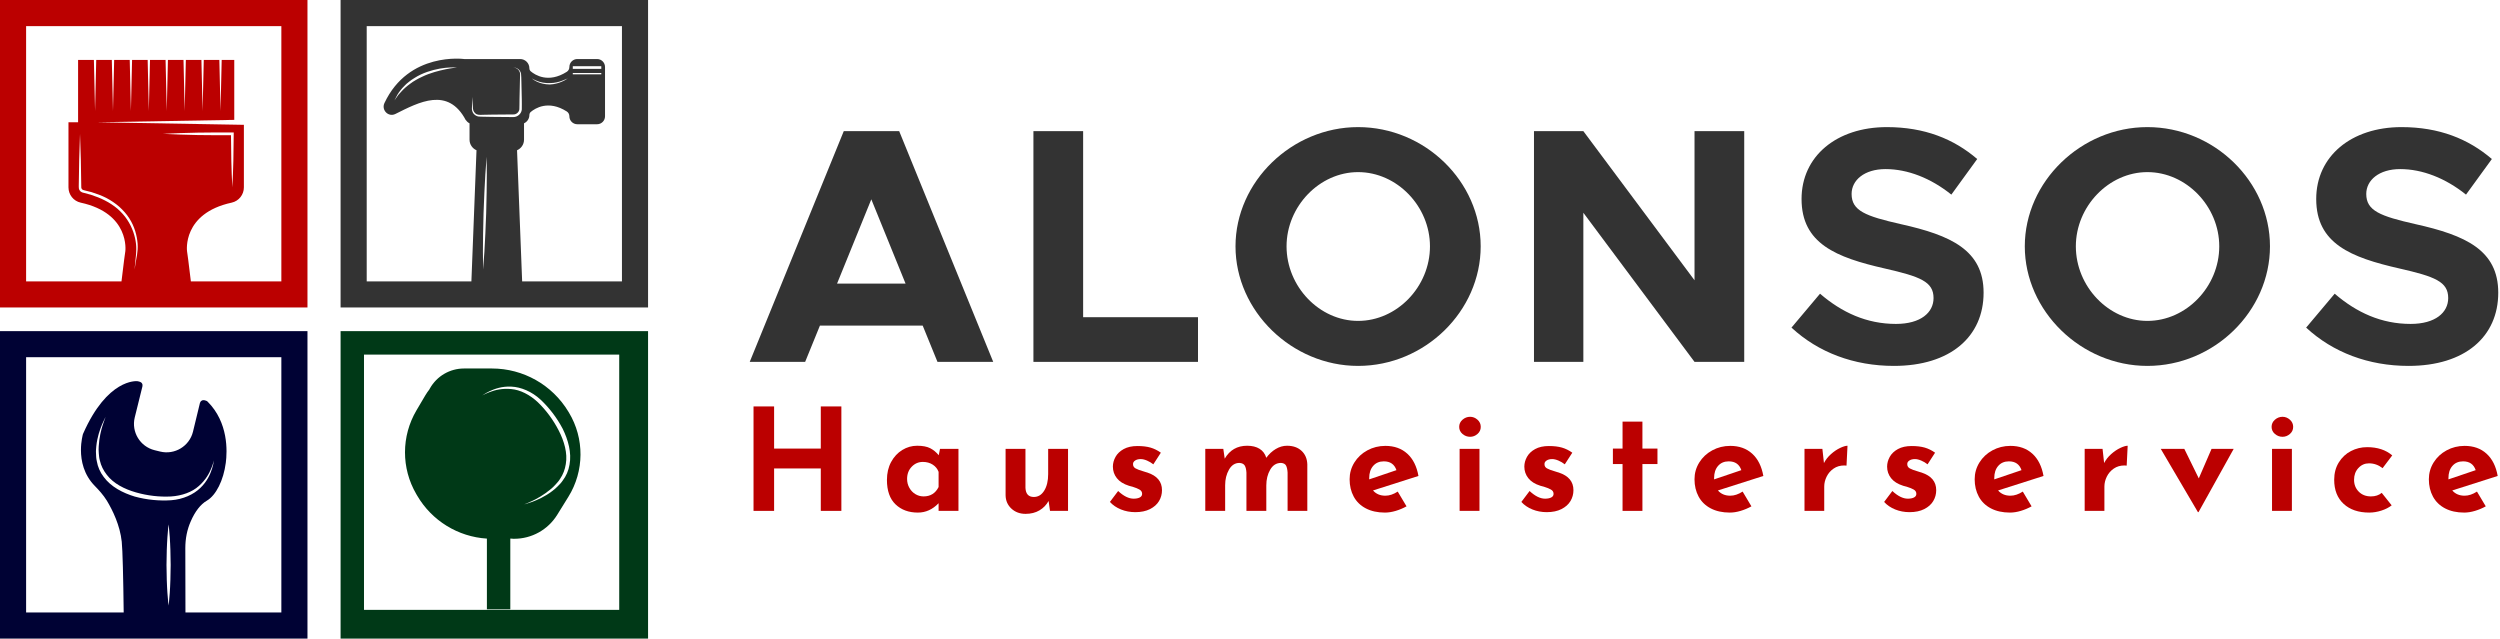<svg xmlns="http://www.w3.org/2000/svg" xmlns:xlink="http://www.w3.org/1999/xlink" width="1057px" height="270px" viewBox="0 0 1057 270"><title>Group 2</title><g id="Page-1" stroke="none" stroke-width="1" fill="none" fill-rule="evenodd"><g id="Alonsos_Logo_final-Copy-2" transform="translate(-363, -255)"><g id="Group-2" transform="translate(363, 255)"><g id="Group"><path d="M33.486,67.531 C33.694,60.963 33.829,56.587 33.829,56.587 C33.829,56.587 33.968,60.963 34.176,67.531 C34.228,70.815 34.291,74.644 34.359,78.749 C34.283,79.769 34.638,80.296 35.606,80.451 C36.642,80.714 37.691,80.981 38.747,81.248 C40.835,81.898 42.923,82.663 44.919,83.671 C46.9,84.707 48.761,85.963 50.427,87.409 C52.057,88.892 53.527,90.514 54.651,92.295 C56.954,95.83 57.931,99.74 58.186,103.044 C58.433,106.431 57.616,109.085 57.385,110.982 C57.07,112.871 56.886,113.951 56.886,113.951 C56.886,113.951 56.994,112.859 57.181,110.954 C57.317,109.057 57.855,106.292 57.504,103.103 C57.153,99.895 55.994,96.209 53.766,92.873 C52.67,91.191 51.252,89.665 49.682,88.27 C48.072,86.907 46.274,85.727 44.361,84.759 C42.453,83.771 40.44,83.002 38.42,82.34 C37.392,82.065 36.371,81.794 35.363,81.523 C34.897,81.447 34.048,81.132 33.713,80.543 C33.287,80.013 33.271,79.18 33.299,78.749 C33.367,74.644 33.431,70.815 33.486,67.531 L33.486,67.531 Z M98.821,56.009 L98.817,56.587 C98.769,64.127 98.65,71.671 98.231,79.212 C97.825,71.867 97.705,64.518 97.657,57.169 C92.963,57.221 88.269,57.121 83.574,57.097 C78.685,56.994 73.799,56.846 68.913,56.587 C73.799,56.328 78.685,56.181 83.574,56.077 C88.46,56.053 93.346,55.933 98.231,56.001 L98.821,56.009 Z M118.957,118.965 L80.697,118.965 C79.868,111.576 79.075,106.184 79.075,106.184 C79.075,106.184 76.947,90.227 97.952,85.676 C100.989,85.01 103.113,82.308 103.113,79.216 L103.113,52.777 L99.048,52.705 L41.118,51.697 L41.034,51.693 L99.048,50.681 L99.048,25.342 L93.732,25.342 L93.234,46.939 L92.74,25.342 L86.153,25.342 L85.658,46.939 L85.16,25.342 L78.577,25.342 L78.079,46.939 L77.585,25.342 L70.997,25.342 L70.503,46.939 L70.005,25.342 L63.422,25.342 L62.924,46.939 L62.43,25.342 L55.842,25.342 L55.348,46.939 L54.85,25.342 L48.267,25.342 L47.769,46.939 L47.275,25.342 L40.687,25.342 L40.193,46.939 L39.695,25.342 L33.016,25.342 L33.016,51.697 L28.951,51.697 L28.951,79.216 C28.951,82.308 31.075,85.01 34.112,85.676 C55.089,90.227 52.993,106.184 52.993,106.184 C52.993,106.184 52.196,111.576 51.367,118.965 L11.039,118.965 L11.039,11.039 L118.957,11.039 L118.957,118.965 Z M0,130 L130,130 L130,0 L0,0 L0,130 Z" id="Fill-1" fill="#BB0000"></path><path d="M11.039,151.035 L118.957,151.035 L118.957,258.961 L78.41,258.961 C78.402,247.603 78.378,237.768 78.354,231.742 C78.354,227.713 79.099,223.932 80.645,220.429 C82.466,216.232 84.814,213.195 87.464,211.677 C91.357,209.386 94.501,203.093 95.47,195.641 C96.103,190.811 96.601,178.612 87.767,169.805 C87.575,169.614 87.352,169.474 87.105,169.418 L86.499,169.227 C86.085,169.116 85.643,169.171 85.284,169.395 C84.925,169.586 84.65,169.945 84.539,170.359 L81.586,182.558 C80.067,188.659 73.859,192.413 67.73,190.922 L65.355,190.341 C59.23,188.822 55.476,182.641 56.966,176.512 L60.194,163.457 C60.194,163.433 60.222,163.321 60.222,163.293 C60.445,162.464 59.947,161.635 59.118,161.416 L58.401,161.221 C58.317,161.197 58.233,161.169 58.126,161.169 C57.628,161.113 45.402,160.093 35.16,183.331 C35.132,183.386 35.104,183.442 35.076,183.498 C35.025,183.745 34.224,186.507 34.224,190.289 C34.224,194.76 35.355,200.666 40.129,205.496 C41.703,207.094 43.66,209.222 45.178,211.677 C47.637,215.762 50.73,222.082 51.471,229.013 C51.841,232.551 52.124,244.236 52.296,258.961 L11.039,258.961 L11.039,151.035 Z M72.161,238.88 C72.121,241.024 72.081,243.168 72.042,245.18 C72.014,247.189 71.846,249.066 71.775,250.672 C71.563,253.888 71.276,256.032 71.276,256.032 C71.276,256.032 70.994,253.888 70.782,250.672 C70.711,249.066 70.543,247.189 70.511,245.18 C70.475,243.168 70.436,241.024 70.396,238.88 C70.436,236.736 70.475,234.592 70.511,232.583 C70.547,230.575 70.711,228.698 70.782,227.088 C70.997,223.876 71.276,221.728 71.276,221.728 C71.276,221.728 71.559,223.876 71.775,227.088 C71.846,228.698 72.01,230.575 72.042,232.583 C72.081,234.592 72.117,236.736 72.161,238.88 L72.161,238.88 Z M41.771,191.656 C41.851,192.704 41.939,193.796 42.245,194.784 C42.692,196.832 43.716,198.913 45.135,200.718 C47.944,204.444 52.658,206.815 57.484,208.186 C62.342,209.589 67.499,210.163 72.253,209.912 C76.915,209.625 81.243,208.039 84.052,205.492 C86.906,203.001 88.496,200.116 89.317,198.032 C89.731,196.984 90.042,196.151 90.197,195.565 C90.377,194.983 90.472,194.672 90.472,194.672 C90.472,194.672 90.413,194.991 90.293,195.589 C90.193,196.191 89.998,197.064 89.655,198.155 C88.962,200.299 87.671,203.472 84.746,206.261 C81.877,209.071 77.37,211.135 72.336,211.502 C67.395,211.837 62.099,211.346 56.974,209.948 C51.945,208.425 46.924,205.843 43.871,201.682 C42.305,199.666 41.329,197.346 40.934,195.027 C40.655,193.855 40.627,192.779 40.596,191.735 C40.508,190.707 40.631,189.567 40.715,188.627 C41.126,184.682 42.281,181.577 43.13,179.473 C44.015,177.369 44.676,176.249 44.676,176.249 C44.676,176.249 44.158,177.445 43.465,179.597 C42.759,181.737 41.97,184.889 41.739,188.711 C41.707,189.703 41.632,190.596 41.771,191.656 L41.771,191.656 Z M0,270 L130,270 L130,140 L0,140 L0,270 Z" id="Schl&#xFC;ssel" fill="#000234"></path><path d="M261.808,149.931 L261.808,257.851 L153.898,257.851 L153.898,149.931 L261.808,149.931 Z M207.997,155.799 L196.18,155.799 C190.216,155.799 184.713,159.008 181.776,164.199 L181.704,164.326 C181.639,164.441 181.578,164.558 181.522,164.676 C180.897,165.473 180.32,166.316 179.796,167.203 L176.089,173.483 C169.643,184.4 169.611,197.951 176.004,208.899 L176.381,209.544 C182.59,220.177 193.671,226.957 205.86,227.723 L205.861,257.587 L215.759,257.587 L215.758,227.727 L215.997,227.712 C216.338,227.767 216.685,227.795 217.033,227.795 L217.423,227.795 C224.813,227.795 231.677,223.974 235.571,217.694 L240.311,210.049 C247.065,199.155 247.15,185.397 240.533,174.42 L240.311,174.051 C233.483,162.724 221.222,155.799 207.997,155.799 Z M216.261,163.469 C220.273,163.652 224.856,165.54 228.557,168.971 C232.172,172.357 235.425,176.564 237.897,181.266 C240.214,185.982 241.75,191.416 240.789,196.486 C240.382,199.006 239.351,201.302 237.924,203.173 C237.258,204.176 236.49,204.93 235.748,205.665 C235.056,206.431 234.138,207.118 233.393,207.698 C230.228,210.088 227.169,211.36 225.051,212.175 C222.909,212.963 221.639,213.243 221.639,213.243 L221.662,213.234 C221.84,213.169 223.03,212.729 224.913,211.846 C226.959,210.902 229.803,209.329 232.756,206.892 C233.503,206.238 234.208,205.685 234.888,204.86 C235.6,204.087 236.339,203.278 236.852,202.38 C238.046,200.656 238.869,198.488 239.222,196.22 C240.031,191.624 238.55,186.559 236.261,182.094 C233.974,177.585 230.877,173.422 227.451,170.117 C224.061,166.902 219.95,164.819 216.171,164.501 C212.404,164.113 209.209,164.918 207.125,165.739 C206.076,166.15 205.255,166.491 204.72,166.777 C204.173,167.043 203.88,167.185 203.88,167.185 C203.88,167.185 204.154,167.011 204.673,166.691 C205.181,166.353 205.952,165.901 206.984,165.407 C209.025,164.452 212.226,163.233 216.261,163.469 Z M144,270 L274,270 L274,140 L144,140 L144,270 Z" id="Fill-12" fill="#003917"></path><path d="M193.259,28.555 C193.259,28.555 191.294,28.702 188.429,29.288 C185.58,29.886 181.786,30.822 178.327,32.528 C177.474,32.974 176.57,33.329 175.785,33.855 C174.972,34.341 174.163,34.807 173.469,35.381 C172.007,36.429 170.736,37.557 169.767,38.629 C169.281,39.171 168.831,39.666 168.436,40.104 C168.09,40.586 167.791,41.009 167.544,41.355 C167.045,42.053 166.759,42.455 166.759,42.455 C166.759,42.455 166.986,42.017 167.384,41.256 C167.755,40.475 168.345,39.383 169.293,38.223 C169.707,37.597 170.293,37.039 170.883,36.418 C171.453,35.768 172.134,35.178 172.884,34.612 C173.597,33.998 174.422,33.492 175.251,32.966 C176.056,32.396 176.976,32.002 177.853,31.524 C181.475,29.83 185.397,28.977 188.338,28.67 C191.29,28.375 193.259,28.555 193.259,28.555 L193.259,28.555 Z M242.179,29.113 L254.226,29.113 L254.226,28.001 L242.179,28.001 L242.179,29.113 Z M242.179,31.424 L254.226,31.424 L254.226,30.87 L242.179,30.87 L242.179,31.424 Z M224.833,33.118 C224.833,33.118 225.681,33.692 227.088,34.222 C228.467,34.811 230.459,35.214 232.44,35.126 C234.429,35.162 236.401,34.648 237.788,34.078 C239.199,33.564 240.119,33.118 240.119,33.118 C240.119,33.118 239.904,33.249 239.525,33.484 C239.139,33.696 238.629,34.106 237.907,34.373 C236.525,35.019 234.532,35.656 232.452,35.72 C230.38,35.708 228.343,35.186 226.961,34.513 C225.57,33.843 224.833,33.118 224.833,33.118 L224.833,33.118 Z M205.828,73.744 C205.836,78.219 205.704,84.177 205.557,90.135 C205.33,96.093 205.091,102.051 204.8,106.515 C204.469,110.974 204.254,113.951 204.254,113.951 C204.254,113.951 204.222,110.966 204.174,106.495 C204.162,102.019 204.298,96.061 204.445,90.099 C204.672,84.145 204.911,78.187 205.202,73.724 C205.529,69.26 205.748,66.287 205.748,66.287 C205.748,66.287 205.78,69.268 205.828,73.744 L205.828,73.744 Z M218.919,29.296 C217.915,28.459 217.038,28.594 217.07,28.555 C217.042,28.602 217.895,28.371 219.034,29.148 C219.572,29.539 220.134,30.236 220.302,31.205 C220.401,32.161 220.409,33.158 220.441,34.289 C220.489,36.533 220.549,39.147 220.612,41.953 C220.608,43.376 220.664,44.759 220.616,46.321 C220.453,48.102 218.795,49.537 217.018,49.497 C214.025,49.469 211.036,49.445 208.231,49.422 C206.828,49.398 205.473,49.37 204.19,49.346 C203.552,49.31 202.927,49.354 202.269,49.254 C201.588,49.135 201.002,48.816 200.556,48.389 C199.607,47.552 199.424,46.265 199.543,45.388 C199.583,44.476 199.623,43.683 199.651,43.029 C199.711,41.718 199.747,40.973 199.747,40.973 C199.747,40.973 199.779,41.718 199.838,43.029 C199.866,43.683 199.906,44.476 199.946,45.388 C199.922,46.301 200.177,47.25 200.974,47.923 C201.747,48.668 202.859,48.593 204.19,48.533 C205.473,48.509 206.828,48.485 208.231,48.457 C211.036,48.433 214.025,48.409 217.018,48.385 C218.273,48.449 219.449,47.425 219.584,46.229 C219.648,44.85 219.624,43.332 219.648,41.953 C219.708,39.147 219.768,36.533 219.819,34.289 C219.851,33.177 219.879,32.157 219.903,31.253 C219.839,30.396 219.393,29.706 218.919,29.296 L218.919,29.296 Z M262.961,118.965 L220.764,118.965 L218.608,63.529 C220.341,62.784 221.557,61.063 221.557,59.058 L221.557,52.143 C222.888,51.518 223.824,50.187 223.824,48.62 C223.824,48.114 224.036,47.644 224.422,47.321 C226.195,45.827 231.814,42.144 239.649,47.138 C240.338,47.576 240.733,48.365 240.733,49.178 C240.733,51.032 242.235,52.53 244.088,52.53 L252.453,52.53 C254.302,52.53 255.804,51.032 255.804,49.178 L255.804,28.311 C255.804,26.462 254.306,24.96 252.453,24.96 L244.088,24.96 C242.235,24.96 240.733,26.462 240.733,28.311 C240.733,29.128 240.338,29.914 239.649,30.352 C231.814,35.349 226.195,31.663 224.422,30.169 C224.036,29.846 223.824,29.376 223.824,28.873 C223.824,26.709 222.071,24.96 219.911,24.96 L196.252,24.96 C196.252,24.96 172.8,21.736 162.546,43.563 C161.144,46.544 164.224,49.653 167.169,48.182 C177.1,43.224 189.461,36.525 196.965,50.864 L196.965,50.741 C197.36,51.334 197.87,51.837 198.519,52.143 L198.519,59.058 C198.519,61.063 199.735,62.776 201.464,63.525 L199.308,118.965 L155.043,118.965 L155.043,11.039 L262.961,11.039 L262.961,118.965 Z M144,130 L274,130 L274,0 L144,0 L144,130 Z" id="Fill-15" fill="#333333"></path></g><g id="ALONSOS" transform="translate(316.985, 53.742)" fill="#333333" fill-rule="nonzero"><path d="M79.378,99.258 L102.95,99.258 L63.19,1.704 L39.76,1.704 L0,99.258 L23.43,99.258 L29.678,83.922 L73.13,83.922 L79.378,99.258 Z M36.92,66.172 L51.404,30.53 L65.888,66.172 L36.92,66.172 Z" id="Shape"></path><polygon id="Path" points="140.963 80.372 140.963 1.704 119.947 1.704 119.947 99.258 189.527 99.258 189.527 80.372"></polygon><path d="M257.217,100.962 C285.475,100.962 309.047,77.816 309.047,50.41 C309.047,23.004 285.475,0 257.217,0 C229.243,0 205.387,23.004 205.387,50.41 C205.387,77.816 229.243,100.962 257.217,100.962 Z M257.217,81.934 C240.887,81.934 226.971,67.45 226.971,50.41 C226.971,33.512 240.887,19.028 257.217,19.028 C273.689,19.028 287.605,33.512 287.605,50.41 C287.605,67.45 273.689,81.934 257.217,81.934 Z" id="Shape"></path><polygon id="Path" points="331.582 99.258 352.456 99.258 352.456 36.21 399.458 99.258 420.474 99.258 420.474 1.704 399.458 1.704 399.458 64.752 352.456 1.704 331.582 1.704"></polygon><path d="M483.762,100.962 C507.618,100.962 521.676,88.608 521.676,70.006 C521.676,51.972 507.76,45.724 486.744,41.038 C471.692,37.63 465.87,35.358 465.87,28.258 C465.87,22.436 471.266,17.75 480.212,17.75 C489.584,17.75 499.382,21.584 508.044,28.542 L518.978,13.49 C509.038,4.97 496.684,0 480.78,0 C459.48,0 444.712,12.354 444.712,30.388 C444.712,49.274 459.338,55.096 479.928,59.782 C494.838,63.19 500.518,65.32 500.518,72.278 C500.518,78.384 495.122,83.212 484.614,83.212 C472.26,83.212 461.752,78.384 452.522,70.432 L440.452,84.774 C451.812,95.282 466.864,100.962 483.762,100.962 Z" id="Path"></path><path d="M590.929,100.962 C619.187,100.962 642.759,77.816 642.759,50.41 C642.759,23.004 619.187,0 590.929,0 C562.955,0 539.099,23.004 539.099,50.41 C539.099,77.816 562.955,100.962 590.929,100.962 Z M590.929,81.934 C574.599,81.934 560.683,67.45 560.683,50.41 C560.683,33.512 574.599,19.028 590.929,19.028 C607.401,19.028 621.317,33.512 621.317,50.41 C621.317,67.45 607.401,81.934 590.929,81.934 Z" id="Shape"></path><path d="M701.361,100.962 C725.217,100.962 739.275,88.608 739.275,70.006 C739.275,51.972 725.359,45.724 704.343,41.038 C689.291,37.63 683.469,35.358 683.469,28.258 C683.469,22.436 688.865,17.75 697.811,17.75 C707.183,17.75 716.981,21.584 725.643,28.542 L736.577,13.49 C726.637,4.97 714.283,0 698.379,0 C677.079,0 662.311,12.354 662.311,30.388 C662.311,49.274 676.937,55.096 697.527,59.782 C712.437,63.19 718.117,65.32 718.117,72.278 C718.117,78.384 712.721,83.212 702.213,83.212 C689.859,83.212 679.351,78.384 670.121,70.432 L658.051,84.774 C669.411,95.282 684.463,100.962 701.361,100.962 Z" id="Path"></path></g><g id="Hausmeisterservice" transform="translate(318.592, 171.84)" fill="#BB0000" fill-rule="nonzero"><polygon id="Path" points="37.14 44.16 28.44 44.16 28.44 26.22 8.7 26.22 8.7 44.16 -4.54747351e-13 44.16 -4.54747351e-13 0 8.7 0 8.7 17.82 28.44 17.82 28.44 0 37.14 0"></polygon><path d="M86.645,17.94 L86.645,44.16 L78.245,44.16 L78.245,40.92 C75.725,43.56 72.805,44.88 69.485,44.88 C65.605,44.88 62.455,43.72 60.035,41.4 C57.615,39.08 56.405,35.64 56.405,31.08 C56.405,28.2 56.995,25.67 58.175,23.49 C59.355,21.31 60.925,19.62 62.885,18.42 C64.845,17.22 66.945,16.62 69.185,16.62 C71.505,16.62 73.345,16.97 74.705,17.67 C76.065,18.37 77.265,19.36 78.305,20.64 L78.845,17.94 L86.645,17.94 Z M71.885,38.04 C74.805,38.04 76.925,36.72 78.245,34.08 L78.245,27.66 C77.765,26.38 76.935,25.36 75.755,24.6 C74.575,23.84 73.185,23.46 71.585,23.46 C69.745,23.46 68.175,24.14 66.875,25.5 C65.575,26.86 64.925,28.58 64.925,30.66 C64.925,32.02 65.245,33.27 65.885,34.41 C66.525,35.55 67.375,36.44 68.435,37.08 C69.495,37.72 70.645,38.04 71.885,38.04 Z" id="Shape"></path><path d="M132.971,17.94 L132.971,44.16 L125.351,44.16 L124.751,39.96 C123.831,41.64 122.541,42.97 120.881,43.95 C119.221,44.93 117.271,45.42 115.031,45.42 C112.631,45.42 110.631,44.68 109.031,43.2 C107.431,41.72 106.611,39.84 106.571,37.56 L106.571,17.94 L114.971,17.94 L114.971,34.44 C115.091,37 116.271,38.28 118.511,38.28 C120.351,38.28 121.821,37.38 122.921,35.58 C124.021,33.78 124.571,31.46 124.571,28.62 L124.571,17.94 L132.971,17.94 Z" id="Path"></path><path d="M161.416,44.7 C159.256,44.7 157.236,44.32 155.356,43.56 C153.476,42.8 151.916,41.74 150.676,40.38 L154.156,35.76 C156.476,37.92 158.656,39 160.696,39 C161.776,39 162.646,38.83 163.306,38.49 C163.966,38.15 164.296,37.64 164.296,36.96 C164.296,36.16 163.916,35.55 163.156,35.13 C162.396,34.71 161.546,34.36 160.606,34.08 C159.666,33.8 159.036,33.62 158.716,33.54 C156.436,32.82 154.736,31.75 153.616,30.33 C152.496,28.91 151.936,27.28 151.936,25.44 C151.936,24.04 152.306,22.67 153.046,21.33 C153.786,19.99 154.936,18.89 156.496,18.03 C158.056,17.17 159.996,16.74 162.316,16.74 C164.476,16.74 166.316,16.96 167.836,17.4 C169.356,17.84 170.816,18.56 172.216,19.56 L169.036,24.48 C168.236,23.84 167.346,23.31 166.366,22.89 C165.386,22.47 164.496,22.26 163.696,22.26 C162.736,22.26 161.956,22.46 161.356,22.86 C160.756,23.26 160.456,23.74 160.456,24.3 C160.416,25.14 160.766,25.77 161.506,26.19 C162.246,26.61 163.396,27.04 164.956,27.48 C165.196,27.56 165.446,27.64 165.706,27.72 C165.966,27.8 166.236,27.88 166.516,27.96 C170.636,29.32 172.696,31.8 172.696,35.4 C172.696,37.08 172.276,38.62 171.436,40.02 C170.596,41.42 169.326,42.55 167.626,43.41 C165.926,44.27 163.856,44.7 161.416,44.7 Z" id="Path"></path><path d="M225.561,16.62 C228.121,16.62 230.171,17.34 231.711,18.78 C233.251,20.22 234.061,22.12 234.141,24.48 L234.141,44.16 L225.801,44.16 L225.801,27.96 C225.721,26.64 225.501,25.65 225.141,24.99 C224.781,24.33 224.081,23.96 223.041,23.88 C221.081,23.88 219.551,24.83 218.451,26.73 C217.351,28.63 216.801,30.86 216.801,33.42 L216.801,44.16 L208.401,44.16 L208.401,27.96 C208.321,26.64 208.081,25.65 207.681,24.99 C207.281,24.33 206.541,23.96 205.461,23.88 C203.581,23.88 202.101,24.83 201.021,26.73 C199.941,28.63 199.401,30.82 199.401,33.3 L199.401,44.16 L191.001,44.16 L191.001,17.94 L198.621,17.94 L199.221,22.08 C201.341,18.44 204.501,16.62 208.701,16.62 C210.821,16.62 212.571,17.05 213.951,17.91 C215.331,18.77 216.281,20.04 216.801,21.72 C217.921,20.16 219.251,18.92 220.791,18 C222.331,17.08 223.921,16.62 225.561,16.62 Z" id="Path"></path><path d="M267.146,37.74 C268.826,37.74 270.566,37.16 272.366,36 L276.086,42.24 C274.646,43.04 273.126,43.68 271.526,44.16 C269.926,44.64 268.406,44.88 266.966,44.88 C263.846,44.88 261.156,44.29 258.896,43.11 C256.636,41.93 254.926,40.27 253.766,38.13 C252.606,35.99 252.026,33.54 252.026,30.78 C252.026,28.22 252.696,25.86 254.036,23.7 C255.376,21.54 257.206,19.83 259.526,18.57 C261.846,17.31 264.386,16.68 267.146,16.68 C270.906,16.68 273.996,17.78 276.416,19.98 C278.836,22.18 280.406,25.32 281.126,29.4 L261.926,35.52 C263.206,37 264.946,37.74 267.146,37.74 Z M266.486,23.22 C264.606,23.22 263.106,23.86 261.986,25.14 C260.866,26.42 260.306,28.14 260.306,30.3 L260.306,30.84 L271.826,26.94 C270.986,24.46 269.206,23.22 266.486,23.22 Z" id="Shape"></path><path d="M306.932,17.94 L306.932,44.16 L298.532,44.16 L298.532,17.94 L306.932,17.94 Z M298.352,8.64 C298.352,7.44 298.822,6.43 299.762,5.61 C300.702,4.79 301.772,4.38 302.972,4.38 C304.132,4.38 305.172,4.79 306.092,5.61 C307.012,6.43 307.472,7.44 307.472,8.64 C307.472,9.84 307.012,10.84 306.092,11.64 C305.172,12.44 304.132,12.84 302.972,12.84 C301.772,12.84 300.702,12.44 299.762,11.64 C298.822,10.84 298.352,9.84 298.352,8.64 Z" id="Shape"></path><path d="M335.377,44.7 C333.217,44.7 331.197,44.32 329.317,43.56 C327.437,42.8 325.877,41.74 324.637,40.38 L328.117,35.76 C330.437,37.92 332.617,39 334.657,39 C335.737,39 336.607,38.83 337.267,38.49 C337.927,38.15 338.257,37.64 338.257,36.96 C338.257,36.16 337.877,35.55 337.117,35.13 C336.357,34.71 335.507,34.36 334.567,34.08 C333.627,33.8 332.997,33.62 332.677,33.54 C330.397,32.82 328.697,31.75 327.577,30.33 C326.457,28.91 325.897,27.28 325.897,25.44 C325.897,24.04 326.267,22.67 327.007,21.33 C327.747,19.99 328.897,18.89 330.457,18.03 C332.017,17.17 333.957,16.74 336.277,16.74 C338.437,16.74 340.277,16.96 341.797,17.4 C343.317,17.84 344.777,18.56 346.177,19.56 L342.997,24.48 C342.197,23.84 341.307,23.31 340.327,22.89 C339.347,22.47 338.457,22.26 337.657,22.26 C336.697,22.26 335.917,22.46 335.317,22.86 C334.717,23.26 334.417,23.74 334.417,24.3 C334.377,25.14 334.727,25.77 335.467,26.19 C336.207,26.61 337.357,27.04 338.917,27.48 C339.157,27.56 339.407,27.64 339.667,27.72 C339.927,27.8 340.197,27.88 340.477,27.96 C344.597,29.32 346.657,31.8 346.657,35.4 C346.657,37.08 346.237,38.62 345.397,40.02 C344.557,41.42 343.287,42.55 341.587,43.41 C339.887,44.27 337.817,44.7 335.377,44.7 Z" id="Path"></path><polygon id="Path" points="375.822 6.42 375.822 17.82 382.182 17.82 382.182 24.36 375.822 24.36 375.822 44.16 367.422 44.16 367.422 24.36 363.342 24.36 363.342 17.82 367.422 17.82 367.422 6.42"></polygon><path d="M412.968,37.74 C414.648,37.74 416.388,37.16 418.188,36 L421.908,42.24 C420.468,43.04 418.948,43.68 417.348,44.16 C415.748,44.64 414.228,44.88 412.788,44.88 C409.668,44.88 406.978,44.29 404.718,43.11 C402.458,41.93 400.748,40.27 399.588,38.13 C398.428,35.99 397.848,33.54 397.848,30.78 C397.848,28.22 398.518,25.86 399.858,23.7 C401.198,21.54 403.028,19.83 405.348,18.57 C407.668,17.31 410.208,16.68 412.968,16.68 C416.728,16.68 419.818,17.78 422.238,19.98 C424.658,22.18 426.228,25.32 426.948,29.4 L407.748,35.52 C409.028,37 410.768,37.74 412.968,37.74 Z M412.308,23.22 C410.428,23.22 408.928,23.86 407.808,25.14 C406.688,26.42 406.128,28.14 406.128,30.3 L406.128,30.84 L417.648,26.94 C416.808,24.46 415.028,23.22 412.308,23.22 Z" id="Shape"></path><path d="M452.573,23.94 C453.293,22.54 454.283,21.28 455.543,20.16 C456.803,19.04 458.093,18.17 459.413,17.55 C460.733,16.93 461.773,16.62 462.533,16.62 L462.113,25.02 C461.873,24.98 461.533,24.96 461.093,24.96 C459.413,24.96 457.933,25.4 456.653,26.28 C455.373,27.16 454.393,28.29 453.713,29.67 C453.033,31.05 452.693,32.46 452.693,33.9 L452.693,44.16 L444.353,44.16 L444.353,17.94 L451.913,17.94 L452.573,23.94 Z" id="Path"></path><path d="M488.758,44.7 C486.598,44.7 484.578,44.32 482.698,43.56 C480.818,42.8 479.258,41.74 478.018,40.38 L481.498,35.76 C483.818,37.92 485.998,39 488.038,39 C489.118,39 489.988,38.83 490.648,38.49 C491.308,38.15 491.638,37.64 491.638,36.96 C491.638,36.16 491.258,35.55 490.498,35.13 C489.738,34.71 488.888,34.36 487.948,34.08 C487.008,33.8 486.378,33.62 486.058,33.54 C483.778,32.82 482.078,31.75 480.958,30.33 C479.838,28.91 479.278,27.28 479.278,25.44 C479.278,24.04 479.648,22.67 480.388,21.33 C481.128,19.99 482.278,18.89 483.838,18.03 C485.398,17.17 487.338,16.74 489.658,16.74 C491.818,16.74 493.658,16.96 495.178,17.4 C496.698,17.84 498.158,18.56 499.558,19.56 L496.378,24.48 C495.578,23.84 494.688,23.31 493.708,22.89 C492.728,22.47 491.838,22.26 491.038,22.26 C490.078,22.26 489.298,22.46 488.698,22.86 C488.098,23.26 487.798,23.74 487.798,24.3 C487.758,25.14 488.108,25.77 488.848,26.19 C489.588,26.61 490.738,27.04 492.298,27.48 C492.538,27.56 492.788,27.64 493.048,27.72 C493.308,27.8 493.578,27.88 493.858,27.96 C497.978,29.32 500.038,31.8 500.038,35.4 C500.038,37.08 499.618,38.62 498.778,40.02 C497.938,41.42 496.668,42.55 494.968,43.41 C493.268,44.27 491.198,44.7 488.758,44.7 Z" id="Path"></path><path d="M531.423,37.74 C533.103,37.74 534.843,37.16 536.643,36 L540.363,42.24 C538.923,43.04 537.403,43.68 535.803,44.16 C534.203,44.64 532.683,44.88 531.243,44.88 C528.123,44.88 525.433,44.29 523.173,43.11 C520.913,41.93 519.203,40.27 518.043,38.13 C516.883,35.99 516.303,33.54 516.303,30.78 C516.303,28.22 516.973,25.86 518.313,23.7 C519.653,21.54 521.483,19.83 523.803,18.57 C526.123,17.31 528.663,16.68 531.423,16.68 C535.183,16.68 538.273,17.78 540.693,19.98 C543.113,22.18 544.683,25.32 545.403,29.4 L526.203,35.52 C527.483,37 529.223,37.74 531.423,37.74 Z M530.763,23.22 C528.883,23.22 527.383,23.86 526.263,25.14 C525.143,26.42 524.583,28.14 524.583,30.3 L524.583,30.84 L536.103,26.94 C535.263,24.46 533.483,23.22 530.763,23.22 Z" id="Shape"></path><path d="M571.029,23.94 C571.749,22.54 572.739,21.28 573.999,20.16 C575.259,19.04 576.549,18.17 577.869,17.55 C579.189,16.93 580.229,16.62 580.989,16.62 L580.569,25.02 C580.329,24.98 579.989,24.96 579.549,24.96 C577.869,24.96 576.389,25.4 575.109,26.28 C573.829,27.16 572.849,28.29 572.169,29.67 C571.489,31.05 571.149,32.46 571.149,33.9 L571.149,44.16 L562.809,44.16 L562.809,17.94 L570.369,17.94 L571.029,23.94 Z" id="Path"></path><polygon id="Path" points="625.814 17.94 610.934 44.7 610.694 44.7 594.974 17.94 604.934 17.94 611.054 30.42 616.454 17.94"></polygon><path d="M650.419,17.94 L650.419,44.16 L642.019,44.16 L642.019,17.94 L650.419,17.94 Z M641.839,8.64 C641.839,7.44 642.309,6.43 643.249,5.61 C644.189,4.79 645.259,4.38 646.459,4.38 C647.619,4.38 648.659,4.79 649.579,5.61 C650.499,6.43 650.959,7.44 650.959,8.64 C650.959,9.84 650.499,10.84 649.579,11.64 C648.659,12.44 647.619,12.84 646.459,12.84 C645.259,12.84 644.189,12.44 643.249,11.64 C642.309,10.84 641.839,9.84 641.839,8.64 Z" id="Shape"></path><path d="M692.604,41.82 C691.444,42.74 689.994,43.48 688.254,44.04 C686.514,44.6 684.804,44.88 683.124,44.88 C678.564,44.88 674.954,43.65 672.294,41.19 C669.634,38.73 668.304,35.34 668.304,31.02 C668.304,28.22 668.954,25.77 670.254,23.67 C671.554,21.57 673.264,19.97 675.384,18.87 C677.504,17.77 679.784,17.22 682.224,17.22 C686.584,17.22 690.124,18.38 692.844,20.7 L688.764,26.1 C687.044,24.74 685.124,24.06 683.004,24.06 C681.244,24.06 679.754,24.72 678.534,26.04 C677.314,27.36 676.704,29.02 676.704,31.02 C676.704,33.02 677.364,34.69 678.684,36.03 C680.004,37.37 681.724,38.04 683.844,38.04 C685.684,38.04 687.204,37.54 688.404,36.54 L692.604,41.82 Z" id="Path"></path><path d="M723.45,37.74 C725.13,37.74 726.87,37.16 728.67,36 L732.39,42.24 C730.95,43.04 729.43,43.68 727.83,44.16 C726.23,44.64 724.71,44.88 723.27,44.88 C720.15,44.88 717.46,44.29 715.2,43.11 C712.94,41.93 711.23,40.27 710.07,38.13 C708.91,35.99 708.33,33.54 708.33,30.78 C708.33,28.22 709,25.86 710.34,23.7 C711.68,21.54 713.51,19.83 715.83,18.57 C718.15,17.31 720.69,16.68 723.45,16.68 C727.21,16.68 730.3,17.78 732.72,19.98 C735.14,22.18 736.71,25.32 737.43,29.4 L718.23,35.52 C719.51,37 721.25,37.74 723.45,37.74 Z M722.79,23.22 C720.91,23.22 719.41,23.86 718.29,25.14 C717.17,26.42 716.61,28.14 716.61,30.3 L716.61,30.84 L728.13,26.94 C727.29,24.46 725.51,23.22 722.79,23.22 Z" id="Shape"></path></g></g></g></g></svg>
